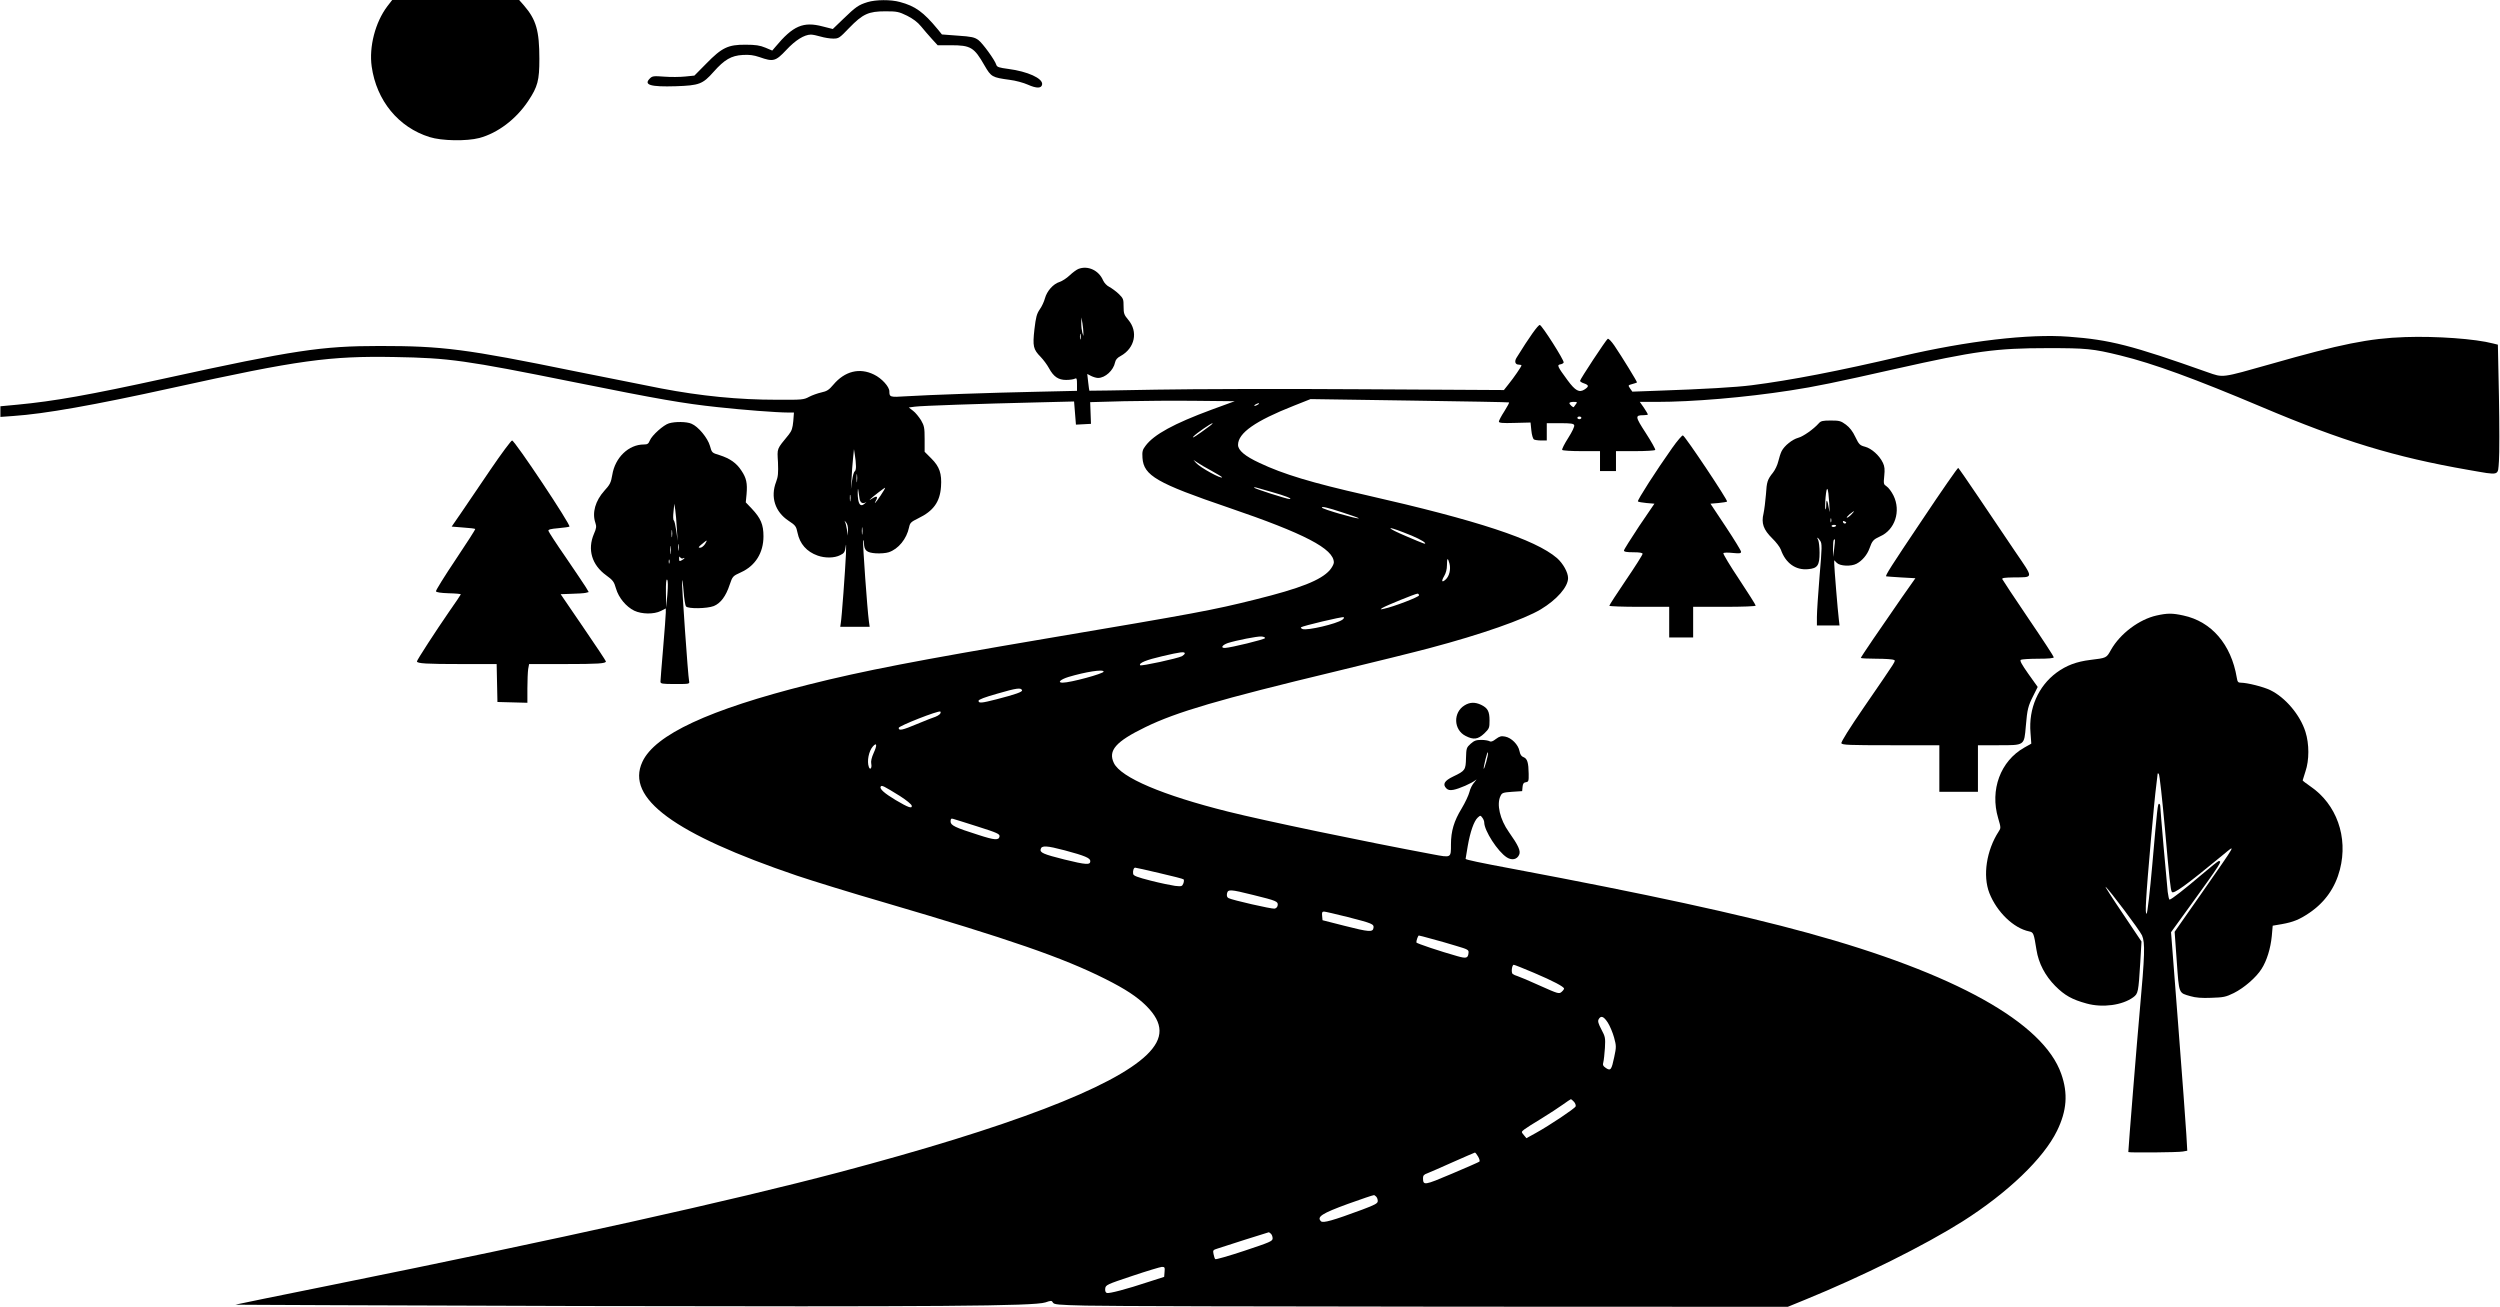 <?xml version="1.0" encoding="UTF-8" standalone="yes"?>
<svg version="1.0" xmlns="http://www.w3.org/2000/svg" width="1408pt" height="736pt" viewBox="0 0 1878 982" preserveAspectRatio="xMidYMid meet">
  <g transform="translate(0,982) scale(0.1,-0.1)" fill="#000000" stroke="none">
    <path d="M2907 9772 c-90 -119 -138 -304 -117 -452 36 -256 201 -457 435 -530
91 -29 278 -32 374 -7 138 37 276 141 367 278 72 108 84 155 84 316 0 213 -24
295 -115 401 l-37 42 -477 0 -477 0 -37 -48z"/>
    <path d="M6516 9804 c-68 -21 -89 -36 -181 -125 l-80 -77 -75 19 c-147 39
-224 6 -357 -154 l-23 -27 -52 22 c-41 17 -74 22 -148 22 -131 1 -178 -21
-296 -142 l-89 -90 -69 -7 c-38 -4 -109 -5 -157 -1 -81 6 -90 5 -109 -14 -48
-48 4 -64 195 -58 176 6 202 15 285 109 81 91 132 121 218 126 51 3 81 -1 126
-16 104 -37 121 -32 201 53 70 75 135 115 185 116 14 0 47 -7 74 -15 27 -8 69
-15 94 -15 42 0 47 4 120 80 102 105 145 125 272 125 88 0 101 -3 163 -33 45
-23 79 -48 105 -80 20 -25 57 -67 81 -94 l44 -48 99 0 c149 0 175 -15 253
-152 50 -86 57 -90 189 -108 43 -5 105 -22 136 -36 67 -30 104 -29 108 2 6 45
-109 97 -254 116 -68 9 -85 14 -90 30 -11 37 -103 163 -135 187 -29 21 -50 26
-154 33 l-120 9 -30 37 c-109 132 -170 176 -286 207 -69 19 -180 18 -243 -1z"/>
    <path d="M8100 7799 c-14 -6 -43 -27 -65 -48 -22 -21 -57 -44 -77 -50 -47 -15
-94 -68 -109 -123 -6 -23 -23 -61 -39 -83 -23 -34 -29 -58 -40 -150 -14 -127
-9 -150 47 -207 20 -21 48 -58 62 -84 35 -65 71 -89 129 -89 26 0 55 4 65 9
15 7 17 2 17 -41 l0 -50 -307 -7 c-334 -7 -801 -23 -980 -34 -118 -8 -123 -6
-123 37 0 35 -57 98 -115 126 -109 54 -220 26 -306 -76 -33 -39 -48 -49 -90
-58 -27 -6 -69 -21 -92 -33 -40 -22 -53 -23 -242 -22 -290 0 -571 28 -870 85
-88 17 -379 75 -647 129 -822 168 -995 190 -1468 190 -436 0 -642 -31 -1616
-244 -571 -125 -832 -171 -1106 -197 l-128 -12 0 -40 0 -40 97 7 c235 16 599
80 1198 212 944 208 1178 240 1668 231 409 -7 530 -24 1344 -188 646 -130 826
-161 1078 -188 189 -21 450 -41 534 -41 l44 0 -5 -65 c-5 -52 -11 -72 -34
-101 -93 -114 -87 -99 -81 -208 3 -80 1 -108 -14 -147 -44 -114 -8 -225 93
-292 53 -35 58 -42 68 -91 17 -83 69 -142 151 -171 56 -20 126 -19 169 3 31
15 36 23 42 67 3 28 4 3 2 -55 -6 -129 -32 -485 -39 -522 l-4 -28 110 0 111 0
-6 43 c-12 88 -47 576 -43 599 3 16 5 12 6 -13 2 -56 20 -72 89 -77 33 -2 76
1 97 8 73 24 135 101 153 187 7 34 14 41 69 68 114 55 163 123 171 237 7 99
-11 151 -72 212 l-51 51 0 95 c0 86 -3 100 -27 142 -16 25 -42 58 -60 71 l-32
25 45 6 c50 7 492 22 915 32 l282 7 7 -87 7 -87 57 3 56 3 -3 81 -3 82 253 7
c139 3 384 5 543 3 l290 -3 -175 -64 c-281 -104 -432 -186 -495 -271 -23 -30
-26 -43 -23 -91 9 -133 108 -190 648 -374 571 -195 790 -309 790 -412 0 -12
-14 -38 -31 -58 -67 -75 -220 -136 -559 -220 -319 -80 -445 -103 -1575 -294
-966 -164 -1368 -241 -1785 -346 -744 -187 -1152 -376 -1246 -580 -127 -273
237 -541 1161 -855 116 -39 410 -130 655 -201 947 -278 1341 -414 1664 -576
149 -75 238 -133 308 -203 129 -130 131 -241 4 -365 -254 -247 -1037 -546
-2313 -884 -802 -212 -2101 -501 -3813 -847 -393 -79 -719 -146 -725 -148 -5
-1 1156 -6 2580 -10 2698 -6 3421 -1 3507 27 44 15 48 15 57 -1 8 -15 38 -18
248 -23 131 -4 1371 -7 2756 -8 l2518 -1 132 54 c429 175 895 407 1182 588
339 215 608 473 709 680 74 151 84 281 32 428 -134 386 -801 757 -1906 1060
-513 141 -1216 293 -2210 480 -252 47 -360 70 -360 76 0 2 7 45 16 96 19 109
47 188 75 214 20 18 21 18 35 -1 8 -10 14 -26 14 -35 0 -62 102 -220 170 -263
38 -24 76 -16 92 19 14 29 -5 70 -77 172 -67 94 -94 210 -62 272 11 23 20 25
87 30 l75 5 3 32 c2 24 9 33 25 35 20 3 22 9 21 63 -1 83 -10 114 -38 125 -17
6 -26 20 -31 46 -9 48 -60 100 -108 109 -29 6 -42 2 -69 -18 -24 -19 -38 -23
-48 -17 -8 5 -36 10 -62 10 -39 0 -54 -6 -80 -29 -31 -28 -33 -33 -35 -107 -2
-90 -6 -96 -96 -139 -67 -32 -82 -59 -51 -90 13 -12 26 -15 53 -10 43 8 137
49 166 73 11 9 7 3 -8 -15 -16 -17 -33 -50 -38 -74 -6 -24 -32 -80 -59 -125
-57 -93 -80 -170 -80 -269 0 -103 3 -101 -136 -75 -525 98 -1267 253 -1539
321 -492 123 -805 256 -858 365 -45 94 13 161 237 270 234 114 550 207 1431
419 286 69 605 148 709 176 385 102 706 215 831 290 121 73 205 169 205 235 0
43 -38 110 -83 150 -164 141 -597 283 -1437 474 -406 92 -621 157 -798 241
-110 51 -162 95 -162 136 0 89 130 180 419 294 l126 50 744 -11 c410 -6 747
-12 748 -14 2 -2 -14 -32 -36 -67 -23 -35 -41 -70 -41 -77 0 -10 26 -13 119
-10 l119 3 6 -59 c3 -33 12 -63 19 -68 6 -4 31 -8 55 -8 l42 0 0 65 0 65 100
0 c81 0 102 -3 106 -15 4 -9 -15 -49 -45 -96 -28 -44 -49 -85 -45 -90 3 -5 68
-9 145 -9 l139 0 0 -75 0 -75 60 0 60 0 0 75 0 75 144 0 c80 0 147 4 151 9 3
5 -29 62 -71 127 -81 125 -82 134 -16 134 17 0 32 3 32 6 0 3 -14 25 -30 50
l-31 44 124 0 c273 0 665 33 1007 86 184 28 339 60 795 163 592 133 750 155
1140 155 290 0 337 -4 545 -55 249 -61 560 -175 1062 -387 607 -257 1002 -377
1553 -473 243 -42 221 -48 230 67 4 53 4 272 0 485 l-8 389 -36 9 c-134 35
-424 56 -661 48 -268 -9 -487 -53 -1008 -202 -379 -107 -356 -104 -477 -62
-573 203 -733 244 -1044 267 -297 23 -761 -32 -1251 -146 -482 -113 -834 -181
-1131 -219 -117 -15 -357 -29 -705 -41 l-191 -7 -17 24 c-16 24 -16 24 16 33
18 5 34 10 36 12 4 2 -113 193 -170 277 -22 32 -44 55 -50 51 -13 -8 -208
-304 -208 -316 0 -5 14 -14 30 -19 37 -13 38 -23 5 -45 -41 -27 -70 -11 -129
69 -76 103 -81 115 -54 119 12 2 23 8 25 14 5 16 -162 278 -179 282 -13 2 -79
-91 -175 -246 -18 -29 -10 -52 17 -52 11 0 20 -3 20 -6 0 -8 -58 -93 -98 -142
l-34 -43 -1057 6 c-588 4 -1277 2 -1556 -3 -275 -5 -501 -9 -502 -8 -1 0 -5
29 -9 64 l-7 62 29 -15 c16 -8 39 -15 52 -15 54 0 116 57 128 117 4 20 17 35
42 48 107 59 133 183 57 272 -31 37 -35 47 -35 100 0 55 -2 61 -37 95 -21 20
-53 43 -70 52 -19 9 -39 31 -47 49 -32 76 -115 114 -186 86z m38 -479 l0 -25
-8 25 c-4 14 -8 45 -8 70 l1 45 8 -45 c4 -25 7 -56 7 -70z m-21 -47 c-3 -10
-5 -2 -5 17 0 19 2 27 5 18 2 -10 2 -26 0 -35z m3722 -490 c-7 -10 -15 -20
-16 -22 -4 -6 -33 20 -33 30 0 5 14 9 31 9 28 0 30 -2 18 -17z m-2389 -3 c-8
-5 -19 -10 -25 -10 -5 0 -3 5 5 10 8 5 20 10 25 10 6 0 3 -5 -5 -10z m2430
-100 c0 -5 -7 -10 -15 -10 -8 0 -15 5 -15 10 0 6 7 10 15 10 8 0 15 -4 15 -10z
m-2795 -63 c-91 -68 -139 -99 -120 -77 19 22 132 100 144 100 3 0 -7 -11 -24
-23z m-2656 -299 c1 -20 -4 -38 -9 -40 -6 -2 -15 -32 -20 -68 l-9 -65 5 80 c2
44 7 112 11 150 l7 70 7 -45 c4 -25 8 -61 8 -82z m2674 -37 c42 -23 77 -45 77
-47 0 -18 -166 73 -196 108 l-19 22 30 -20 c17 -12 65 -40 108 -63z m-2666
-78 c-2 -16 -4 -5 -4 22 0 28 2 40 4 28 2 -13 2 -35 0 -50z m19 -130 c5 -33
27 -43 50 -25 5 4 1 -1 -10 -11 -35 -33 -54 -3 -54 83 1 28 2 34 5 15 2 -16 6
-45 9 -62z m158 23 c-37 -56 -55 -74 -34 -35 16 29 5 35 -27 14 -15 -10 -24
-14 -20 -9 17 18 112 91 115 89 2 -2 -13 -28 -34 -59z m2936 28 c107 -30 164
-53 137 -54 -21 0 -267 79 -267 86 0 3 8 3 18 0 9 -2 60 -17 112 -32z m-3163
-66 c-2 -13 -4 -5 -4 17 -1 22 1 32 4 23 2 -10 2 -28 0 -40z m3699 -89 c69
-22 124 -42 122 -44 -8 -8 -278 70 -278 81 0 10 40 1 156 -37z m-3717 -133
l-2 -41 -6 46 c-4 26 -11 53 -16 61 -6 8 -2 5 8 -5 11 -13 17 -34 16 -61z
m108 -28 c-2 -13 -4 -3 -4 22 0 25 2 35 4 23 2 -13 2 -33 0 -45z m4065 12 c91
-34 154 -66 163 -80 7 -12 -2 -9 -140 50 -147 62 -164 85 -23 30z m347 -235
c11 -43 -1 -95 -29 -120 -29 -26 -34 -13 -11 26 13 22 21 51 21 82 0 56 6 60
19 12z m-229 -239 c0 -12 -192 -86 -265 -101 -27 -6 -28 -5 -10 7 25 16 246
106 263 107 6 1 12 -5 12 -13z m-576 -183 c-43 -31 -264 -83 -299 -70 -10 4
-15 10 -12 13 10 10 312 82 321 76 5 -3 1 -11 -10 -19z m-581 -138 c-2 -10
-256 -72 -301 -74 -36 -1 -21 22 22 37 63 20 219 51 251 49 17 -1 29 -6 28
-12z m-603 -115 c0 -5 -10 -14 -21 -21 -33 -17 -309 -77 -315 -68 -10 17 46
40 167 68 136 32 169 36 169 21z m-610 -137 c0 -15 -249 -83 -308 -83 -42 0
-17 24 44 43 127 38 264 60 264 40z m-613 -140 c4 -12 -45 -30 -192 -68 -113
-29 -135 -31 -135 -11 0 9 47 27 143 54 144 42 177 46 184 25z m-617 -179 c-7
-7 -22 -16 -33 -20 -12 -3 -75 -28 -140 -55 -109 -46 -137 -52 -137 -29 0 15
298 132 313 123 4 -3 3 -11 -3 -19z m-497 -290 c-17 -38 -23 -65 -19 -84 6
-31 -8 -50 -18 -24 -16 43 -1 121 31 156 29 32 32 8 6 -48z m4602 -70 c-22
-77 -26 -64 -6 19 9 37 17 60 19 52 2 -8 -4 -40 -13 -71z m-4405 -256 c47 -30
86 -62 88 -72 5 -25 -25 -15 -121 42 -85 51 -123 85 -112 101 7 13 22 5 145
-71z m583 -229 c148 -47 167 -56 165 -74 -5 -31 -36 -29 -159 11 -177 56 -209
72 -209 101 0 19 4 24 18 20 9 -2 93 -29 185 -58z m655 -179 c153 -41 192 -58
192 -81 0 -30 -31 -28 -194 12 -160 40 -186 52 -179 78 7 29 44 27 181 -9z
m712 -171 c96 -22 178 -43 181 -47 4 -4 3 -18 -2 -31 -9 -22 -13 -23 -62 -18
-29 4 -111 21 -182 39 -102 26 -131 37 -133 51 -4 22 4 47 15 47 5 0 87 -18
183 -41z m703 -164 c178 -44 189 -49 185 -78 -2 -13 -11 -23 -24 -25 -22 -3
-317 64 -345 79 -11 5 -15 17 -12 34 7 34 23 33 196 -10z m711 -166 c187 -48
198 -53 194 -82 -5 -33 -34 -31 -218 16 l-165 42 -3 33 c-3 25 1 32 14 32 9 0
89 -19 178 -41z m631 -164 c50 -13 133 -37 185 -53 88 -26 95 -30 92 -53 -4
-40 -17 -43 -84 -24 -128 36 -308 96 -308 103 0 17 13 52 19 52 3 0 47 -11 96
-25z m768 -255 c146 -62 227 -105 227 -119 0 -4 -8 -16 -19 -25 -18 -16 -26
-14 -162 47 -79 36 -155 68 -169 72 -14 4 -30 11 -36 16 -13 10 -6 69 8 69 6
0 73 -27 151 -60z m556 -375 c16 -25 37 -76 47 -112 17 -63 17 -71 1 -146 -20
-96 -27 -106 -62 -83 -22 15 -26 23 -20 44 4 15 9 63 12 107 4 75 3 84 -26
138 -24 46 -29 63 -21 78 17 30 38 22 69 -26z m-254 -595 c9 -10 15 -26 12
-34 -6 -16 -196 -143 -301 -201 l-69 -38 -19 23 c-20 24 -20 24 2 42 13 10 70
47 129 82 58 36 131 83 161 105 30 22 58 40 61 41 3 0 14 -9 24 -20z m-721
-411 c10 -17 14 -34 10 -38 -5 -4 -98 -45 -207 -91 -210 -89 -216 -90 -217
-32 0 18 8 27 32 35 17 7 104 44 192 84 89 39 163 72 166 72 3 1 14 -13 24
-30z m-766 -301 c7 -7 12 -21 12 -33 0 -18 -19 -28 -117 -65 -221 -82 -295
-103 -310 -87 -33 33 8 59 202 130 109 39 185 65 196 66 3 1 10 -4 17 -11z
m-790 -280 c7 -7 12 -22 12 -34 0 -21 -20 -29 -212 -93 -117 -39 -216 -67
-219 -63 -4 4 -10 21 -13 38 -6 29 -4 31 31 42 21 7 115 37 208 67 94 30 172
54 176 55 3 0 10 -5 17 -12z m-800 -285 l-3 -38 -115 -37 c-169 -56 -299 -90
-316 -84 -10 4 -14 16 -12 33 3 27 11 31 203 95 110 37 210 67 223 68 21 0 23
-4 20 -37z"/>
    <path d="M13664 6639 c-39 -44 -117 -99 -155 -109 -44 -12 -103 -59 -124 -100
-8 -16 -19 -50 -25 -76 -6 -27 -24 -65 -39 -84 -43 -54 -48 -69 -54 -166 -4
-50 -12 -114 -18 -142 -18 -74 -1 -122 65 -187 29 -28 58 -66 65 -85 35 -101
111 -156 204 -147 72 6 87 28 87 124 0 41 -5 83 -10 94 -15 27 -4 24 15 -5 14
-21 14 -46 -5 -265 -11 -134 -20 -271 -20 -307 l0 -64 85 0 85 0 -5 43 c-8 63
-35 394 -35 423 l0 24 20 -20 c24 -24 107 -28 148 -6 42 22 80 67 97 115 20
57 29 67 79 90 113 49 159 191 101 308 -14 28 -37 59 -51 68 -23 15 -24 19
-18 79 5 48 3 71 -10 98 -26 55 -85 108 -134 121 -39 10 -46 17 -73 73 -20 43
-43 72 -71 93 -38 28 -49 31 -113 31 -61 0 -75 -3 -91 -21z m79 -604 c4 -67 3
-76 -3 -37 -10 65 -20 79 -20 27 0 -21 -3 -36 -6 -32 -3 3 -3 43 1 89 9 100
20 82 28 -47z m167 -80 c-13 -14 -28 -25 -34 -25 -6 0 3 11 19 25 39 31 45 32
15 0z m-153 -57 c-3 -7 -5 -2 -5 12 0 14 2 19 5 13 2 -7 2 -19 0 -25z m113 -3
c0 -12 -19 -12 -23 0 -4 9 -1 12 9 8 7 -3 14 -7 14 -8z m-76 -27 c-3 -4 -12
-8 -20 -8 -8 0 -14 4 -14 8 0 4 9 8 19 8 11 0 17 -4 15 -8z m-14 -168 l-7 -65
-2 61 c0 33 2 64 6 67 11 11 11 5 3 -63z"/>
    <path d="M5024 6639 c-41 -12 -128 -90 -144 -129 -10 -25 -18 -30 -45 -30
-114 0 -216 -98 -237 -228 -10 -59 -17 -73 -59 -119 -69 -77 -94 -166 -68
-242 9 -27 8 -40 -11 -83 -50 -117 -16 -233 92 -311 52 -38 59 -48 74 -100 20
-69 76 -136 137 -166 57 -27 148 -28 200 -2 l37 19 0 -32 c0 -17 -9 -137 -20
-266 -11 -129 -20 -243 -20 -252 0 -16 12 -18 110 -18 109 0 110 0 105 23 -8
35 -57 736 -53 755 2 9 8 -28 12 -83 4 -55 12 -105 18 -112 16 -19 158 -17
209 3 51 21 91 74 119 160 22 64 23 65 84 93 109 49 170 147 170 271 0 88 -20
136 -89 209 l-44 46 6 62 c7 81 -1 121 -39 177 -37 57 -86 91 -164 116 -57 17
-58 18 -72 69 -17 60 -88 146 -139 167 -36 16 -122 17 -169 3z m59 -789 l6
-95 -10 75 c-6 41 -14 77 -19 80 -5 3 -6 32 -2 65 l6 60 7 -45 c4 -25 9 -88
12 -140z m-36 -62 c-2 -13 -4 -3 -4 22 0 25 2 35 4 23 2 -13 2 -33 0 -45z
m248 -56 c-10 -15 -26 -28 -37 -28 -16 0 -14 5 14 28 41 34 43 34 23 0z m-198
-44 c-2 -13 -4 -5 -4 17 -1 22 1 32 4 23 2 -10 2 -28 0 -40z m-60 -25 c-2 -16
-4 -5 -4 22 0 28 2 40 4 28 2 -13 2 -35 0 -50z m92 -39 c6 4 11 5 11 2 0 -3
-9 -10 -20 -16 -17 -9 -20 -8 -20 12 0 17 3 19 9 9 5 -7 14 -10 20 -7z m-102
-36 c-3 -7 -5 -2 -5 12 0 14 2 19 5 13 2 -7 2 -19 0 -25z m-15 -234 l-9 -99
-2 110 c-1 73 2 106 9 99 7 -7 7 -44 2 -110z"/>
    <path d="M12562 6453 c-121 -171 -264 -394 -257 -401 4 -4 33 -9 65 -12 l59
-5 -115 -169 c-62 -94 -114 -176 -114 -183 0 -9 19 -13 70 -13 49 0 70 -4 70
-12 0 -7 -56 -96 -125 -197 -69 -102 -125 -188 -125 -193 0 -4 101 -8 225 -8
l225 0 0 -115 0 -115 90 0 90 0 0 115 0 115 235 0 c139 0 235 4 235 9 0 6 -56
94 -124 197 -69 103 -122 192 -119 197 3 5 33 6 69 2 53 -5 64 -4 64 9 0 8
-52 93 -115 188 l-115 173 59 5 c33 3 62 8 66 11 8 8 -315 492 -332 497 -6 2
-43 -41 -81 -95z"/>
    <path d="M3684 6293 c-81 -120 -180 -266 -220 -324 l-73 -106 86 -7 c48 -3 89
-8 91 -11 3 -2 -64 -106 -147 -230 -84 -125 -150 -232 -148 -238 2 -8 36 -13
95 -15 51 -1 92 -5 92 -8 0 -2 -40 -62 -90 -133 -102 -148 -240 -361 -240
-371 0 -16 73 -20 331 -20 l268 0 3 -142 3 -143 113 -3 112 -3 0 108 c0 59 3
125 6 146 l7 37 266 0 c256 0 311 4 311 20 0 4 -76 119 -170 256 l-170 249 83
3 c45 1 92 4 105 7 l23 6 -22 37 c-13 20 -80 121 -150 223 -71 102 -129 192
-131 200 -2 10 16 15 75 20 43 4 80 9 83 12 12 12 -411 647 -431 647 -7 0 -80
-98 -161 -217z"/>
    <path d="M14443 5916 c-240 -357 -282 -424 -272 -427 2 -1 52 -4 111 -8 l108
-6 -102 -145 c-161 -232 -308 -447 -308 -454 0 -3 53 -6 118 -6 64 0 123 -4
130 -9 15 -9 32 18 -227 -359 -105 -153 -171 -258 -167 -267 5 -13 58 -15 371
-15 l365 0 0 -175 0 -175 145 0 145 0 0 175 0 175 154 0 c199 0 193 -4 206
145 11 127 16 148 58 231 l31 62 -70 98 c-50 71 -66 100 -57 106 7 4 66 8 131
8 78 0 117 4 117 11 0 6 -86 138 -191 292 -105 155 -193 288 -196 295 -4 9 17
12 83 13 156 2 155 -13 14 194 -67 99 -189 280 -271 402 -82 122 -153 224
-157 227 -4 2 -125 -172 -269 -388z"/>
    <path d="M16203 5195 c-131 -29 -274 -136 -343 -258 -35 -62 -32 -61 -156 -76
-104 -13 -179 -41 -254 -96 -137 -102 -210 -269 -195 -451 l6 -82 -53 -30
c-179 -101 -259 -318 -196 -530 21 -71 21 -75 4 -100 -92 -142 -121 -332 -70
-463 56 -142 182 -264 299 -288 33 -7 35 -14 55 -139 16 -101 65 -194 141
-271 71 -71 126 -102 236 -132 120 -33 268 -13 350 47 37 28 39 36 53 264 l9
155 -140 209 c-78 115 -136 206 -130 202 23 -15 255 -324 274 -365 24 -55 21
-146 -17 -566 -19 -208 -86 -1035 -86 -1062 0 -6 378 -3 410 4 l33 6 -7 122
c-4 68 -31 437 -61 821 l-54 699 152 210 c223 309 233 325 207 325 -5 0 -62
-45 -127 -101 -128 -109 -230 -189 -243 -189 -4 0 -10 26 -14 58 -9 83 -56
623 -56 644 0 10 -4 18 -9 18 -10 0 -13 -27 -51 -460 -17 -195 -36 -359 -42
-365 -7 -7 -9 24 -4 105 7 140 62 757 76 858 5 40 10 79 10 85 0 7 3 7 9 2 6
-6 26 -190 46 -410 34 -383 42 -461 52 -477 11 -20 104 47 383 277 101 83 113
104 -157 -284 l-205 -293 16 -222 c18 -249 13 -236 104 -262 37 -11 84 -15
155 -12 92 3 109 6 170 36 76 38 168 117 208 181 40 62 68 155 77 246 l7 79
70 12 c84 15 131 34 205 84 118 80 195 190 230 326 63 244 -25 491 -222 625
-32 22 -58 42 -58 45 0 2 10 33 21 67 29 84 29 207 0 298 -40 127 -151 258
-264 313 -51 25 -174 56 -222 56 -20 0 -25 6 -30 38 -42 250 -190 422 -402
467 -82 18 -119 18 -200 0z"/>
    <path d="M11003 4520 c-88 -53 -84 -184 7 -230 60 -31 93 -26 140 18 38 37 40
42 40 98 0 69 -14 94 -64 118 -45 21 -84 20 -123 -4z"/>
  </g>
</svg>